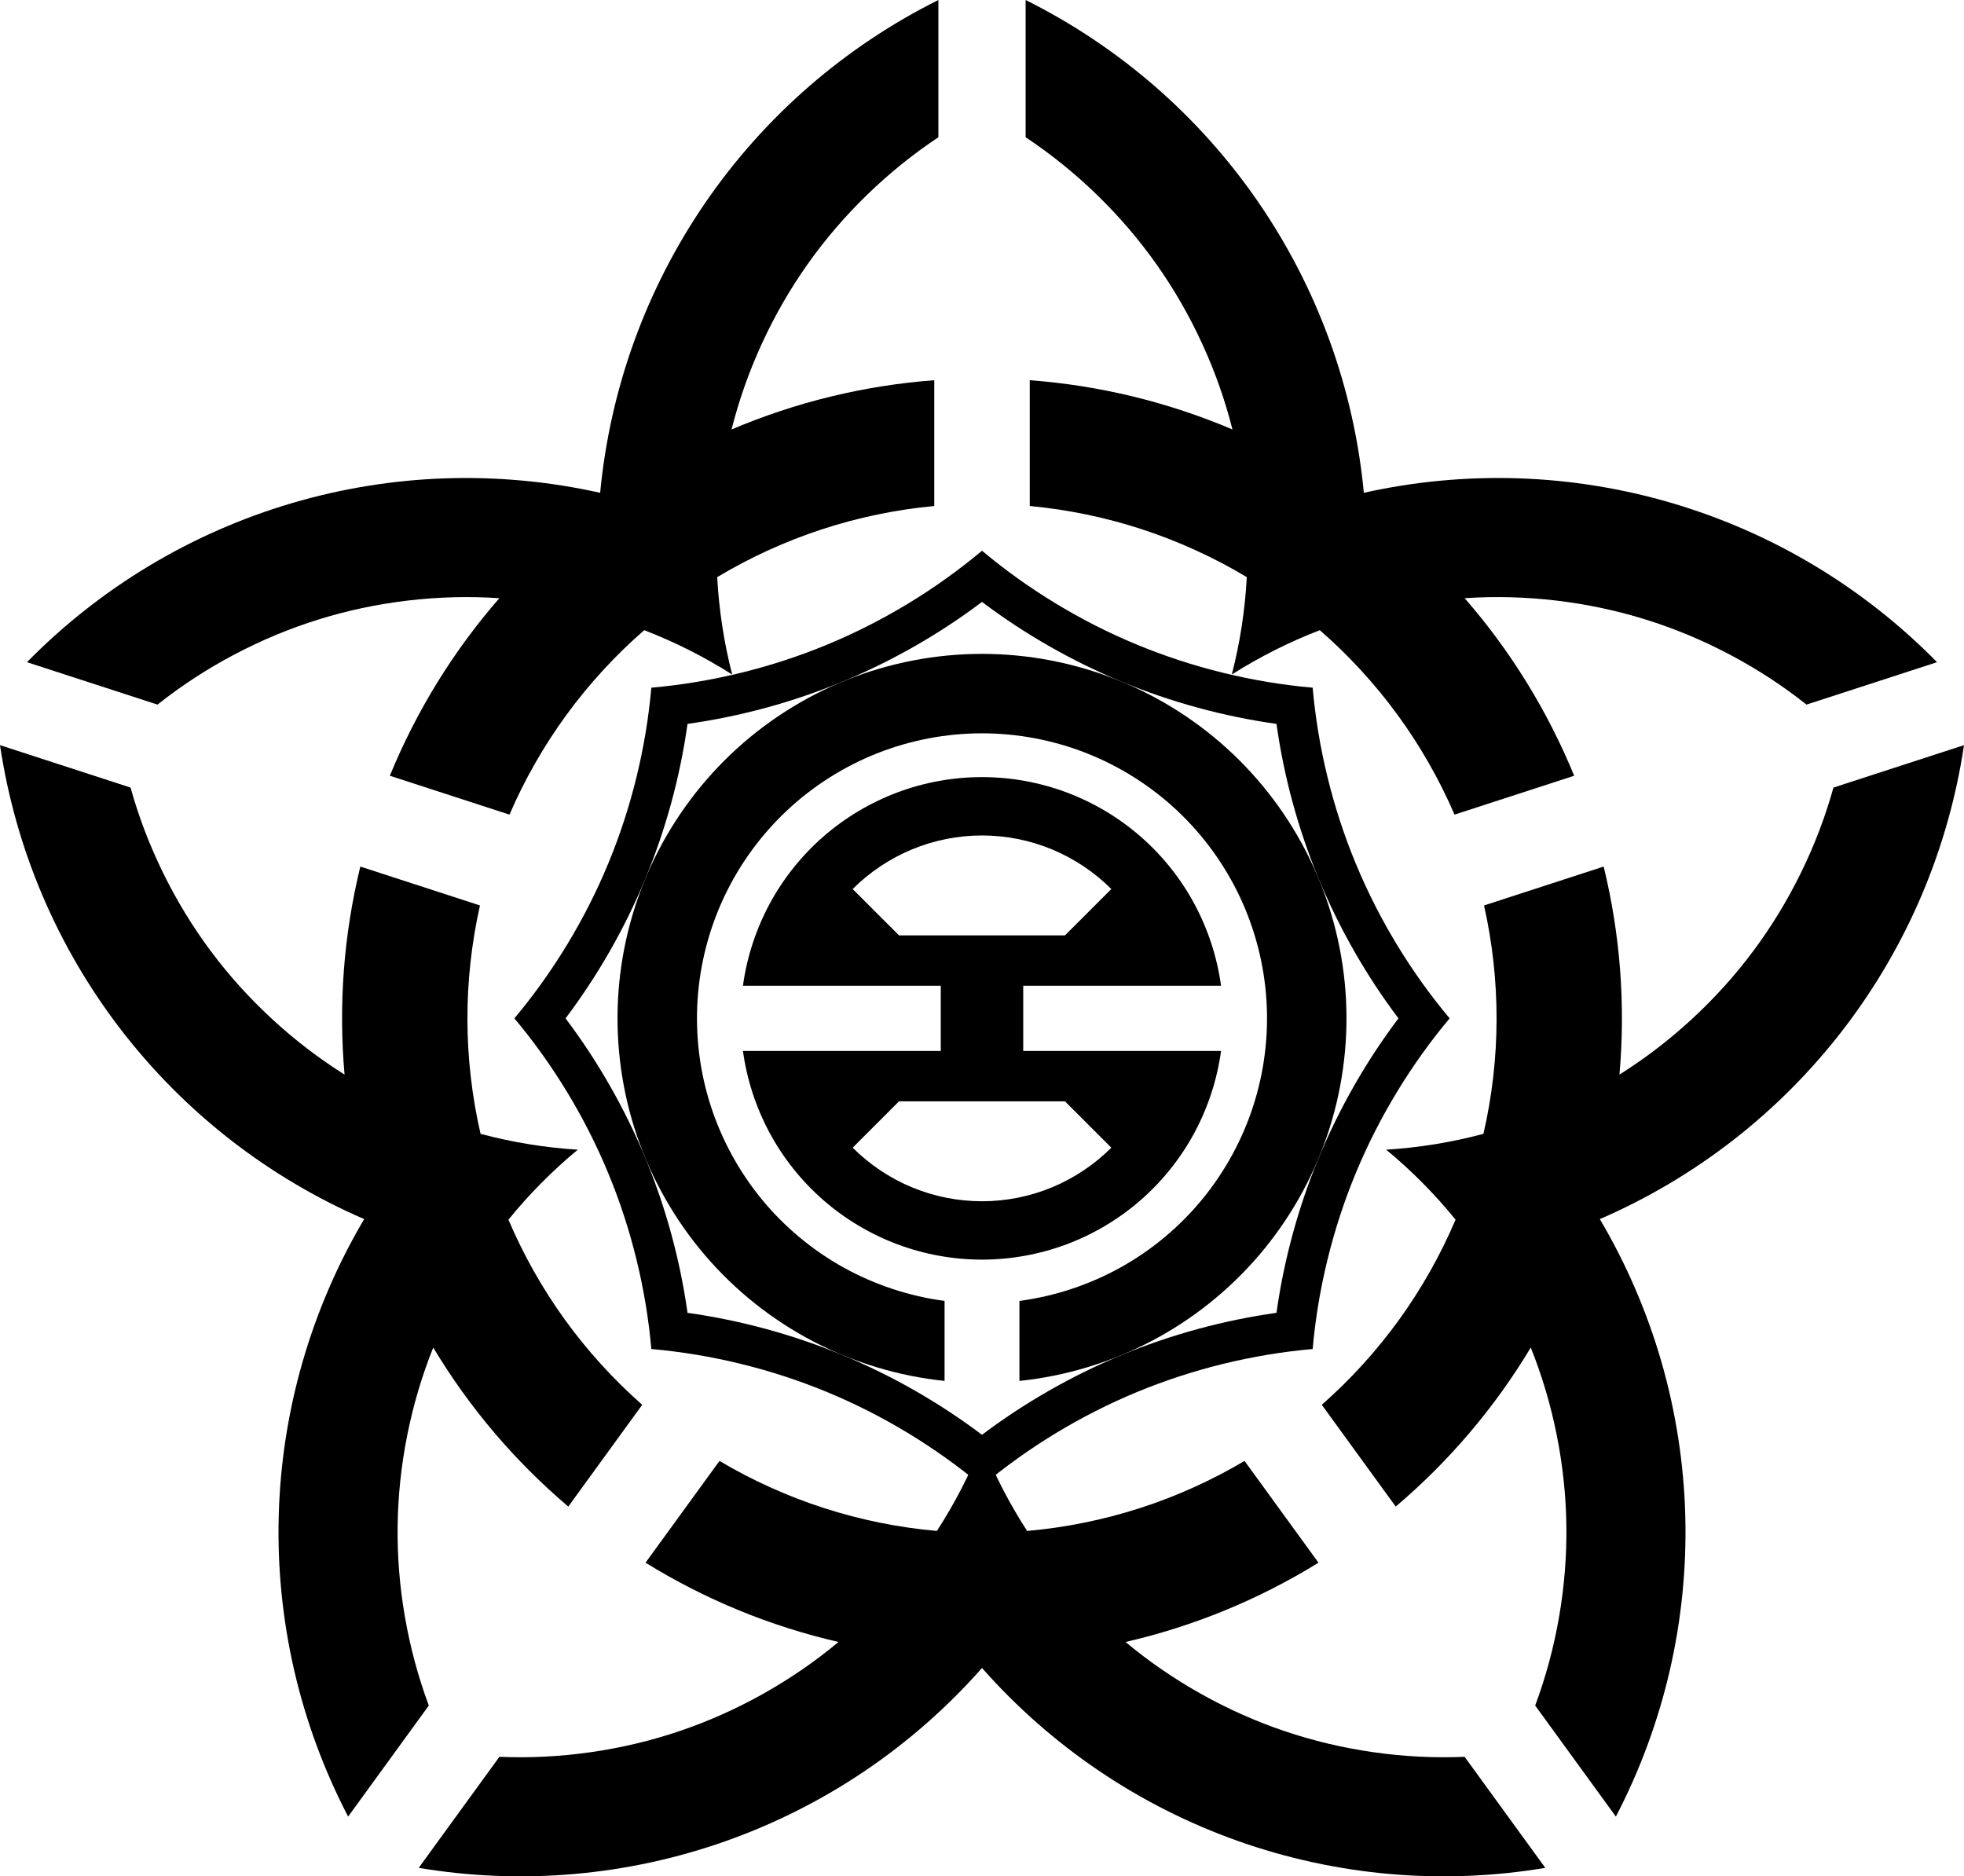 <?xml version="1.0" encoding="UTF-8" standalone="no"?> <svg xmlns:dc="http://purl.org/dc/elements/1.1/" xmlns:cc="http://creativecommons.org/ns#" xmlns:rdf="http://www.w3.org/1999/02/22-rdf-syntax-ns#" xmlns:svg="http://www.w3.org/2000/svg" xmlns="http://www.w3.org/2000/svg" xmlns:sodipodi="http://sodipodi.sourceforge.net/DTD/sodipodi-0.dtd" xmlns:inkscape="http://www.inkscape.org/namespaces/inkscape" width="720" height="687.865" id="svg2" sodipodi:version="0.32" inkscape:version="0.91 r13725" sodipodi:docname="Omiya Saitama chapter.svg" inkscape:output_extension="org.inkscape.output.svg.inkscape" version="1.0" style="display:inline"><title id="title76840">Omiya Saitama chapter</title><defs id="defs4"><clipPath id="id0"><rect id="rect9" height="225.129" width="179.897" y="0" x="0"></rect></clipPath><style id="style6" type="text/css"> .str0 {stroke:#1F1A17;stroke-width:0.076;stroke-linecap:round;stroke-linejoin:round} .str7 {stroke:#0A0B0C;stroke-linecap:round;stroke-linejoin:round} .str6 {stroke:#1F1A17;stroke-linecap:round} .str5 {stroke:#1F1A17;stroke-linecap:round;stroke-linejoin:round} .str4 {stroke:#1F1A17;stroke-linecap:round;stroke-linejoin:round} .str2 {stroke:#1F1A17;stroke-width:2;stroke-linejoin:round} .str1 {stroke:#0A0B0C;stroke-width:2.5;stroke-linecap:round;stroke-linejoin:round} .str3 {stroke:#1F1A17;stroke-width:2.5} .fil3 {fill:none} .fil1 {fill:#00923F} .fil5 {fill:#1F1A17} .fil2 {fill:white} .fil4 {fill:blue} .fil0 {fill:#FFCC00} </style><style id="style15" type="text/css"> .Rand2 { stroke: #202020; stroke-width:30; } .Rand4 { stroke: #202020; stroke-width:60; } .Rand6 { stroke: #202020; stroke-width:90; } .Gold4 { stroke: #ffef00; stroke-width:60; } .Schwarz { fill: #000000; } .Blau { fill: #0000ff; } .Gold { fill: #ffef00; } .Silber { fill: #ffffff; } </style><clipPath id="clippath"><path id="path13" d="m 360,4140 c 0,1789.403 1450.597,3240 3240,3240 1789.403,0 3240,-1450.597 3240,-3240 l 0,-3870 -6480,0 0,3870 z" inkscape:connector-curvature="0"></path></clipPath><clipPath id="krone"><path d="m 3600,720 c -15,75 -30,150 -60,210 -30,60 -75,105 -135,135 -60,30 -135,45 -135,67 0,23 75,53 128,106 52,52 82,127 97,270 15,142 15,352 15,510 0,157 0,262 -15,330 -15,67 -45,97 -217,112 -173,15 -488,15 -660,15 -173,0 -203,0 -233,-15 -30,-15 -60,-45 -113,-112 -52,-68 -127,-173 -172,-240 -45,-68 -60,-98 -38,-158 23,-60 83,-150 113,-202 30,-53 30,-68 23,-68 -8,0 -23,15 -68,45 -45,30 -120,75 -180,97 -60,23 -105,23 -158,0 -52,-22 -112,-67 -164,-90 -53,-22 -98,-22 -90,0 7,23 67,68 164,150 98,83 233,203 353,353 120,150 225,330 315,495 90,165 165,315 202,405 38,90 38,120 53,135 15,15 45,15 157,0 113,-15 308,-45 458,-60 150,-15 255,-15 360,-15 105,0 210,0 360,15 150,15 345,45 458,60 112,15 142,15 157,0 15,-15 15,-45 53,-135 37,-90 112,-240 202,-405 90,-165 195,-345 315,-495 120,-150 255,-270 353,-353 97,-82 157,-127 164,-150 8,-22 -37,-22 -90,0 -52,23 -112,68 -164,90 -53,23 -98,23 -158,0 -60,-22 -135,-67 -180,-97 -45,-30 -60,-45 -68,-45 -7,0 -7,15 23,68 30,52 90,142 113,202 22,60 7,90 -38,158 -45,67 -120,172 -172,240 -53,67 -83,97 -113,112 -30,15 -60,15 -233,15 -172,0 -487,0 -660,-15 -172,-15 -202,-45 -217,-112 -15,-68 -15,-173 -15,-330 0,-158 0,-368 15,-510 15,-143 45,-218 97,-270 53,-53 128,-83 128,-106 0,-22 -75,-37 -135,-67 -60,-30 -105,-75 -135,-135 -30,-60 -45,-135 -60,-210 z" id="krone1c-1" inkscape:connector-curvature="0"></path></clipPath><style id="style3521" type="text/css"> .Rand2 { stroke: #202020; stroke-width:30; } .Rand4 { stroke: #202020; stroke-width:60; } .Rand6 { stroke: #202020; stroke-width:90; } .Gold4 { stroke: #ffef00; stroke-width:60; } .Schwarz { fill: #000000; } .Blau { fill: #0000ff; } .Gold { fill: #ffef00; } .Silber { fill: #ffffff; } </style><clipPath id="clipPath3517"><path id="path3519" d="m 360,4140 c 0,1789.403 1450.597,3240 3240,3240 1789.403,0 3240,-1450.597 3240,-3240 l 0,-3870 -6480,0 0,3870 z" inkscape:connector-curvature="0"></path></clipPath><clipPath id="clipPath3513"><path d="m 3600,720 c -15,75 -30,150 -60,210 -30,60 -75,105 -135,135 -60,30 -135,45 -135,67 0,23 75,53 128,106 52,52 82,127 97,270 15,142 15,352 15,510 0,157 0,262 -15,330 -15,67 -45,97 -217,112 -173,15 -488,15 -660,15 -173,0 -203,0 -233,-15 -30,-15 -60,-45 -113,-112 -52,-68 -127,-173 -172,-240 -45,-68 -60,-98 -38,-158 23,-60 83,-150 113,-202 30,-53 30,-68 23,-68 -8,0 -23,15 -68,45 -45,30 -120,75 -180,97 -60,23 -105,23 -158,0 -52,-22 -112,-67 -164,-90 -53,-22 -98,-22 -90,0 7,23 67,68 164,150 98,83 233,203 353,353 120,150 225,330 315,495 90,165 165,315 202,405 38,90 38,120 53,135 15,15 45,15 157,0 113,-15 308,-45 458,-60 150,-15 255,-15 360,-15 105,0 210,0 360,15 150,15 345,45 458,60 112,15 142,15 157,0 15,-15 15,-45 53,-135 37,-90 112,-240 202,-405 90,-165 195,-345 315,-495 120,-150 255,-270 353,-353 97,-82 157,-127 164,-150 8,-22 -37,-22 -90,0 -52,23 -112,68 -164,90 -53,23 -98,23 -158,0 -60,-22 -135,-67 -180,-97 -45,-30 -60,-45 -68,-45 -7,0 -7,15 23,68 30,52 90,142 113,202 22,60 7,90 -38,158 -45,67 -120,172 -172,240 -53,67 -83,97 -113,112 -30,15 -60,15 -233,15 -172,0 -487,0 -660,-15 -172,-15 -202,-45 -217,-112 -15,-68 -15,-173 -15,-330 0,-158 0,-368 15,-510 15,-143 45,-218 97,-270 53,-53 128,-83 128,-106 0,-22 -75,-37 -135,-67 -60,-30 -105,-75 -135,-135 -30,-60 -45,-135 -60,-210 z" id="path3515" inkscape:connector-curvature="0"></path></clipPath><linearGradient id="linearGradient2893"><stop id="stop2895" offset="0" style="stop-color:#ffffff;stop-opacity:0.314;"></stop><stop style="stop-color:#ffffff;stop-opacity:0.251;" offset="0.19" id="stop2897"></stop><stop id="stop2901" offset="0.6" style="stop-color:#6b6b6b;stop-opacity:0.125;"></stop><stop id="stop2899" offset="1" style="stop-color:#000000;stop-opacity:0.125;"></stop></linearGradient><clipPath id="id0-2"><rect x="0" y="0" width="179.897" height="225.129" id="rect9-8"></rect></clipPath><style type="text/css" id="style6-9"> .str0 {stroke:#1F1A17;stroke-width:0.076;stroke-linecap:round;stroke-linejoin:round} .str7 {stroke:#0A0B0C;stroke-linecap:round;stroke-linejoin:round} .str6 {stroke:#1F1A17;stroke-linecap:round} .str5 {stroke:#1F1A17;stroke-linecap:round;stroke-linejoin:round} .str4 {stroke:#1F1A17;stroke-linecap:round;stroke-linejoin:round} .str2 {stroke:#1F1A17;stroke-width:2;stroke-linejoin:round} .str1 {stroke:#0A0B0C;stroke-width:2.5;stroke-linecap:round;stroke-linejoin:round} .str3 {stroke:#1F1A17;stroke-width:2.5} .fil3 {fill:none} .fil1 {fill:#00923F} .fil5 {fill:#1F1A17} .fil2 {fill:white} .fil4 {fill:blue} .fil0 {fill:#FFCC00} </style><style type="text/css" id="style15-2"> .Rand2 { stroke: #202020; stroke-width:30; } .Rand4 { stroke: #202020; stroke-width:60; } .Rand6 { stroke: #202020; stroke-width:90; } .Gold4 { stroke: #ffef00; stroke-width:60; } .Schwarz { fill: #000000; } .Blau { fill: #0000ff; } .Gold { fill: #ffef00; } .Silber { fill: #ffffff; } </style><clipPath id="clippath-2"><path inkscape:connector-curvature="0" d="m 360,4140 c 0,1789.403 1450.597,3240 3240,3240 1789.403,0 3240,-1450.597 3240,-3240 l 0,-3870 -6480,0 0,3870 z" id="path13-5"></path></clipPath><clipPath id="krone-6"><path inkscape:connector-curvature="0" id="krone1c-1-4" d="m 3600,720 c -15,75 -30,150 -60,210 -30,60 -75,105 -135,135 -60,30 -135,45 -135,67 0,23 75,53 128,106 52,52 82,127 97,270 15,142 15,352 15,510 0,157 0,262 -15,330 -15,67 -45,97 -217,112 -173,15 -488,15 -660,15 -173,0 -203,0 -233,-15 -30,-15 -60,-45 -113,-112 -52,-68 -127,-173 -172,-240 -45,-68 -60,-98 -38,-158 23,-60 83,-150 113,-202 30,-53 30,-68 23,-68 -8,0 -23,15 -68,45 -45,30 -120,75 -180,97 -60,23 -105,23 -158,0 -52,-22 -112,-67 -164,-90 -53,-22 -98,-22 -90,0 7,23 67,68 164,150 98,83 233,203 353,353 120,150 225,330 315,495 90,165 165,315 202,405 38,90 38,120 53,135 15,15 45,15 157,0 113,-15 308,-45 458,-60 150,-15 255,-15 360,-15 105,0 210,0 360,15 150,15 345,45 458,60 112,15 142,15 157,0 15,-15 15,-45 53,-135 37,-90 112,-240 202,-405 90,-165 195,-345 315,-495 120,-150 255,-270 353,-353 97,-82 157,-127 164,-150 8,-22 -37,-22 -90,0 -52,23 -112,68 -164,90 -53,23 -98,23 -158,0 -60,-22 -135,-67 -180,-97 -45,-30 -60,-45 -68,-45 -7,0 -7,15 23,68 30,52 90,142 113,202 22,60 7,90 -38,158 -45,67 -120,172 -172,240 -53,67 -83,97 -113,112 -30,15 -60,15 -233,15 -172,0 -487,0 -660,-15 -172,-15 -202,-45 -217,-112 -15,-68 -15,-173 -15,-330 0,-158 0,-368 15,-510 15,-143 45,-218 97,-270 53,-53 128,-83 128,-106 0,-22 -75,-37 -135,-67 -60,-30 -105,-75 -135,-135 -30,-60 -45,-135 -60,-210 z"></path></clipPath><style type="text/css" id="style3521-6"> .Rand2 { stroke: #202020; stroke-width:30; } .Rand4 { stroke: #202020; stroke-width:60; } .Rand6 { stroke: #202020; stroke-width:90; } .Gold4 { stroke: #ffef00; stroke-width:60; } .Schwarz { fill: #000000; } .Blau { fill: #0000ff; } .Gold { fill: #ffef00; } .Silber { fill: #ffffff; } </style><clipPath id="clipPath3517-4"><path inkscape:connector-curvature="0" d="m 360,4140 c 0,1789.403 1450.597,3240 3240,3240 1789.403,0 3240,-1450.597 3240,-3240 l 0,-3870 -6480,0 0,3870 z" id="path3519-1"></path></clipPath><clipPath id="clipPath3513-9"><path inkscape:connector-curvature="0" id="path3515-6" d="m 3600,720 c -15,75 -30,150 -60,210 -30,60 -75,105 -135,135 -60,30 -135,45 -135,67 0,23 75,53 128,106 52,52 82,127 97,270 15,142 15,352 15,510 0,157 0,262 -15,330 -15,67 -45,97 -217,112 -173,15 -488,15 -660,15 -173,0 -203,0 -233,-15 -30,-15 -60,-45 -113,-112 -52,-68 -127,-173 -172,-240 -45,-68 -60,-98 -38,-158 23,-60 83,-150 113,-202 30,-53 30,-68 23,-68 -8,0 -23,15 -68,45 -45,30 -120,75 -180,97 -60,23 -105,23 -158,0 -52,-22 -112,-67 -164,-90 -53,-22 -98,-22 -90,0 7,23 67,68 164,150 98,83 233,203 353,353 120,150 225,330 315,495 90,165 165,315 202,405 38,90 38,120 53,135 15,15 45,15 157,0 113,-15 308,-45 458,-60 150,-15 255,-15 360,-15 105,0 210,0 360,15 150,15 345,45 458,60 112,15 142,15 157,0 15,-15 15,-45 53,-135 37,-90 112,-240 202,-405 90,-165 195,-345 315,-495 120,-150 255,-270 353,-353 97,-82 157,-127 164,-150 8,-22 -37,-22 -90,0 -52,23 -112,68 -164,90 -53,23 -98,23 -158,0 -60,-22 -135,-67 -180,-97 -45,-30 -60,-45 -68,-45 -7,0 -7,15 23,68 30,52 90,142 113,202 22,60 7,90 -38,158 -45,67 -120,172 -172,240 -53,67 -83,97 -113,112 -30,15 -60,15 -233,15 -172,0 -487,0 -660,-15 -172,-15 -202,-45 -217,-112 -15,-68 -15,-173 -15,-330 0,-158 0,-368 15,-510 15,-143 45,-218 97,-270 53,-53 128,-83 128,-106 0,-22 -75,-37 -135,-67 -60,-30 -105,-75 -135,-135 -30,-60 -45,-135 -60,-210 z"></path></clipPath></defs><g inkscape:groupmode="layer" id="layer5" inkscape:label="Schildfüllung" style="display:inline" transform="translate(-1055.869,-213.946)"></g><g inkscape:groupmode="layer" id="layer3" inkscape:label="Ebene 1" style="display:inline" transform="translate(-1105.668,-255.514)"><path id="path3364" style="display:inline;fill:#ff0000;fill-opacity:1;fill-rule:nonzero;stroke:none" d="" sodipodi:nodetypes="cc" inkscape:connector-curvature="0"></path><path style="display:inline;fill:none;stroke:#000000;stroke-width:3.543;stroke-linecap:round;stroke-linejoin:round;stroke-miterlimit:4;stroke-dasharray:none;stroke-opacity:1" id="path3329" sodipodi:nodetypes="cc" d="" inkscape:connector-curvature="0"></path><path style="display:inline;fill:none;stroke:#ff0000;stroke-width:1.772;stroke-linecap:round;stroke-linejoin:round;stroke-miterlimit:4;stroke-dasharray:none;stroke-opacity:1" id="path3430" sodipodi:nodetypes="cc" d="" inkscape:connector-curvature="0"></path><path style="display:inline;fill:none;stroke:#00ff00;stroke-width:3.543;stroke-linecap:round;stroke-linejoin:round;stroke-miterlimit:4;stroke-dasharray:none;stroke-opacity:1" id="path3460" sodipodi:nodetypes="cz" d="" inkscape:connector-curvature="0"></path><path style="display:inline;fill:none;stroke:#00ff00;stroke-width:3.543;stroke-linecap:round;stroke-linejoin:round;stroke-miterlimit:4;stroke-dasharray:none;stroke-opacity:1" id="path3497" sodipodi:nodetypes="cc" d="" inkscape:connector-curvature="0"></path><path style="display:inline;fill:none;stroke:#00ff00;stroke-width:3.543;stroke-linecap:round;stroke-linejoin:round;stroke-miterlimit:4;stroke-dasharray:none;stroke-opacity:1" id="path3499" sodipodi:nodetypes="cc" d="" inkscape:connector-curvature="0"></path><path style="display:inline;fill:none;stroke:#00ff00;stroke-width:3.543;stroke-linecap:round;stroke-linejoin:round;stroke-miterlimit:4;stroke-dasharray:none;stroke-opacity:1" id="path3501" sodipodi:nodetypes="cc" d="" inkscape:connector-curvature="0"></path><path style="display:inline;fill:none;stroke:#00ff00;stroke-width:3.543;stroke-linecap:round;stroke-linejoin:round;stroke-miterlimit:4;stroke-dasharray:none;stroke-opacity:1" id="path3503" sodipodi:nodetypes="cc" d="" inkscape:connector-curvature="0"></path><path style="display:inline;fill:none;stroke:#00ff00;stroke-width:3.543;stroke-linecap:round;stroke-linejoin:round;stroke-miterlimit:4;stroke-dasharray:none;stroke-opacity:1" id="path3505" sodipodi:nodetypes="cc" d="" inkscape:connector-curvature="0"></path><path style="display:inline;fill:none;stroke:#00ff00;stroke-width:3.543;stroke-linecap:round;stroke-linejoin:round;stroke-miterlimit:4;stroke-dasharray:none;stroke-opacity:1" id="path3507" sodipodi:nodetypes="cc" d="" inkscape:connector-curvature="0"></path><path style="display:inline;fill:none;stroke:#00ff00;stroke-width:3.543;stroke-linecap:round;stroke-linejoin:round;stroke-miterlimit:4;stroke-dasharray:none;stroke-opacity:1" id="path3509" sodipodi:nodetypes="cc" d="" inkscape:connector-curvature="0"></path><path style="display:inline;fill:none;stroke:#00ff00;stroke-width:3.543;stroke-linecap:round;stroke-linejoin:round;stroke-miterlimit:4;stroke-dasharray:none;stroke-opacity:1" id="path3511" sodipodi:nodetypes="cc" d="" inkscape:connector-curvature="0"></path><path style="display:inline;fill:none;stroke:#00ff00;stroke-width:3.543;stroke-linecap:round;stroke-linejoin:round;stroke-miterlimit:4;stroke-dasharray:none;stroke-opacity:1" id="path3513" sodipodi:nodetypes="cc" d="" inkscape:connector-curvature="0"></path><path style="display:inline;fill:none;stroke:#00ff00;stroke-width:3.543;stroke-linecap:round;stroke-linejoin:round;stroke-miterlimit:4;stroke-dasharray:none;stroke-opacity:1" id="path3516" sodipodi:nodetypes="cc" d="" inkscape:connector-curvature="0"></path><path style="display:inline;fill:none;stroke:#00ff00;stroke-width:3.543;stroke-linecap:round;stroke-linejoin:round;stroke-miterlimit:4;stroke-dasharray:none;stroke-opacity:1" id="path3518" sodipodi:nodetypes="cc" d="" inkscape:connector-curvature="0"></path><path style="display:inline;fill:none;stroke:#00ff00;stroke-width:3.543;stroke-linecap:round;stroke-linejoin:round;stroke-miterlimit:4;stroke-dasharray:none;stroke-opacity:1" id="path3520" sodipodi:nodetypes="cc" d="" inkscape:connector-curvature="0"></path><path style="display:inline;fill:none;stroke:#00ff00;stroke-width:3.543;stroke-linecap:round;stroke-linejoin:round;stroke-miterlimit:4;stroke-dasharray:none;stroke-opacity:1" id="path3522" sodipodi:nodetypes="cc" d="" inkscape:connector-curvature="0"></path><path style="display:inline;fill:none;stroke:#00ff00;stroke-width:3.543;stroke-linecap:round;stroke-linejoin:round;stroke-miterlimit:4;stroke-dasharray:none;stroke-opacity:1" id="path3524" sodipodi:nodetypes="cc" d="" inkscape:connector-curvature="0"></path><path style="display:inline;fill:none;stroke:#00ff00;stroke-width:3.543;stroke-linecap:round;stroke-linejoin:round;stroke-miterlimit:4;stroke-dasharray:none;stroke-opacity:1" id="path3526" sodipodi:nodetypes="cc" d="" inkscape:connector-curvature="0"></path><path style="display:inline;fill:none;stroke:#00ff00;stroke-width:3.543;stroke-linecap:round;stroke-linejoin:round;stroke-miterlimit:4;stroke-dasharray:none;stroke-opacity:1" id="path3528" sodipodi:nodetypes="cc" d="" inkscape:connector-curvature="0"></path><path style="display:inline;fill:none;stroke:#000000;stroke-width:2.48;stroke-linecap:round;stroke-linejoin:round;stroke-miterlimit:4;stroke-dasharray:none;stroke-opacity:1" id="path3477" sodipodi:nodetypes="cc" d="" inkscape:connector-curvature="0"></path></g><g inkscape:groupmode="layer" id="layer4" inkscape:label="Rahmen" style="display:inline" transform="translate(-1055.869,-213.946)"><g id="layer2" inkscape:label="Meubles" style="display:inline" transform="translate(-1520.521,376.364)"></g><path inkscape:connector-curvature="0" sodipodi:nodetypes="cc" d="" style="display:inline;fill:#ff0000;fill-opacity:1;fill-rule:nonzero;stroke:none" id="path3364-1"></path><path inkscape:connector-curvature="0" d="" sodipodi:nodetypes="cc" id="path3329-9" style="display:inline;fill:none;stroke:#000000;stroke-width:3.543;stroke-linecap:round;stroke-linejoin:round;stroke-miterlimit:4;stroke-dasharray:none;stroke-opacity:1"></path><path inkscape:connector-curvature="0" d="" sodipodi:nodetypes="cc" id="path3430-0" style="display:inline;fill:none;stroke:#ff0000;stroke-width:1.772;stroke-linecap:round;stroke-linejoin:round;stroke-miterlimit:4;stroke-dasharray:none;stroke-opacity:1"></path><path inkscape:connector-curvature="0" d="" sodipodi:nodetypes="cz" id="path3460-9" style="display:inline;fill:none;stroke:#00ff00;stroke-width:3.543;stroke-linecap:round;stroke-linejoin:round;stroke-miterlimit:4;stroke-dasharray:none;stroke-opacity:1"></path><path inkscape:connector-curvature="0" d="" sodipodi:nodetypes="cc" id="path3497-4" style="display:inline;fill:none;stroke:#00ff00;stroke-width:3.543;stroke-linecap:round;stroke-linejoin:round;stroke-miterlimit:4;stroke-dasharray:none;stroke-opacity:1"></path><path inkscape:connector-curvature="0" d="" sodipodi:nodetypes="cc" id="path3499-3" style="display:inline;fill:none;stroke:#00ff00;stroke-width:3.543;stroke-linecap:round;stroke-linejoin:round;stroke-miterlimit:4;stroke-dasharray:none;stroke-opacity:1"></path><path inkscape:connector-curvature="0" d="" sodipodi:nodetypes="cc" id="path3501-6" style="display:inline;fill:none;stroke:#00ff00;stroke-width:3.543;stroke-linecap:round;stroke-linejoin:round;stroke-miterlimit:4;stroke-dasharray:none;stroke-opacity:1"></path><path inkscape:connector-curvature="0" d="" sodipodi:nodetypes="cc" id="path3503-8" style="display:inline;fill:none;stroke:#00ff00;stroke-width:3.543;stroke-linecap:round;stroke-linejoin:round;stroke-miterlimit:4;stroke-dasharray:none;stroke-opacity:1"></path><path inkscape:connector-curvature="0" d="" sodipodi:nodetypes="cc" id="path3505-6" style="display:inline;fill:none;stroke:#00ff00;stroke-width:3.543;stroke-linecap:round;stroke-linejoin:round;stroke-miterlimit:4;stroke-dasharray:none;stroke-opacity:1"></path><path inkscape:connector-curvature="0" d="" sodipodi:nodetypes="cc" id="path3507-7" style="display:inline;fill:none;stroke:#00ff00;stroke-width:3.543;stroke-linecap:round;stroke-linejoin:round;stroke-miterlimit:4;stroke-dasharray:none;stroke-opacity:1"></path><path inkscape:connector-curvature="0" d="" sodipodi:nodetypes="cc" id="path3509-8" style="display:inline;fill:none;stroke:#00ff00;stroke-width:3.543;stroke-linecap:round;stroke-linejoin:round;stroke-miterlimit:4;stroke-dasharray:none;stroke-opacity:1"></path><path inkscape:connector-curvature="0" d="" sodipodi:nodetypes="cc" id="path3511-5" style="display:inline;fill:none;stroke:#00ff00;stroke-width:3.543;stroke-linecap:round;stroke-linejoin:round;stroke-miterlimit:4;stroke-dasharray:none;stroke-opacity:1"></path><path inkscape:connector-curvature="0" d="" sodipodi:nodetypes="cc" id="path3513-4" style="display:inline;fill:none;stroke:#00ff00;stroke-width:3.543;stroke-linecap:round;stroke-linejoin:round;stroke-miterlimit:4;stroke-dasharray:none;stroke-opacity:1"></path><path inkscape:connector-curvature="0" d="" sodipodi:nodetypes="cc" id="path3516-9" style="display:inline;fill:none;stroke:#00ff00;stroke-width:3.543;stroke-linecap:round;stroke-linejoin:round;stroke-miterlimit:4;stroke-dasharray:none;stroke-opacity:1"></path><path inkscape:connector-curvature="0" d="" sodipodi:nodetypes="cc" id="path3518-7" style="display:inline;fill:none;stroke:#00ff00;stroke-width:3.543;stroke-linecap:round;stroke-linejoin:round;stroke-miterlimit:4;stroke-dasharray:none;stroke-opacity:1"></path><path inkscape:connector-curvature="0" d="" sodipodi:nodetypes="cc" id="path3520-5" style="display:inline;fill:none;stroke:#00ff00;stroke-width:3.543;stroke-linecap:round;stroke-linejoin:round;stroke-miterlimit:4;stroke-dasharray:none;stroke-opacity:1"></path><path inkscape:connector-curvature="0" d="" sodipodi:nodetypes="cc" id="path3522-3" style="display:inline;fill:none;stroke:#00ff00;stroke-width:3.543;stroke-linecap:round;stroke-linejoin:round;stroke-miterlimit:4;stroke-dasharray:none;stroke-opacity:1"></path><path inkscape:connector-curvature="0" d="" sodipodi:nodetypes="cc" id="path3524-9" style="display:inline;fill:none;stroke:#00ff00;stroke-width:3.543;stroke-linecap:round;stroke-linejoin:round;stroke-miterlimit:4;stroke-dasharray:none;stroke-opacity:1"></path><path inkscape:connector-curvature="0" d="" sodipodi:nodetypes="cc" id="path3526-0" style="display:inline;fill:none;stroke:#00ff00;stroke-width:3.543;stroke-linecap:round;stroke-linejoin:round;stroke-miterlimit:4;stroke-dasharray:none;stroke-opacity:1"></path><path inkscape:connector-curvature="0" d="" sodipodi:nodetypes="cc" id="path3528-9" style="display:inline;fill:none;stroke:#00ff00;stroke-width:3.543;stroke-linecap:round;stroke-linejoin:round;stroke-miterlimit:4;stroke-dasharray:none;stroke-opacity:1"></path><path inkscape:connector-curvature="0" d="" sodipodi:nodetypes="cc" id="path3477-6" style="display:inline;fill:none;stroke:#000000;stroke-width:2.48;stroke-linecap:round;stroke-linejoin:round;stroke-miterlimit:4;stroke-dasharray:none;stroke-opacity:1"></path><g id="g78220"><path id="path78177" transform="translate(-8.875,-19.5)" d="m 1424.744,435.344 c -8.479,7.105 -17.502,13.559 -27.072,19.361 -19.139,11.605 -39.578,20.07 -61.316,25.396 -10.869,2.664 -21.814,4.482 -32.834,5.453 -0.971,11.02 -2.789,21.965 -5.453,32.834 -5.326,21.739 -13.791,42.178 -25.396,61.316 -5.803,9.57 -12.256,18.594 -19.361,27.072 7.105,8.479 13.559,17.502 19.361,27.072 11.605,19.139 20.07,39.578 25.396,61.316 2.664,10.87 4.482,21.814 5.453,32.834 11.02,0.971 21.965,2.789 32.834,5.453 21.739,5.327 42.178,13.791 61.316,25.396 9.57,5.803 18.593,12.256 27.072,19.361 8.479,-7.105 17.502,-13.559 27.072,-19.361 19.139,-11.605 39.578,-20.069 61.316,-25.396 10.869,-2.664 21.814,-4.482 32.834,-5.453 0.971,-11.02 2.789,-21.964 5.453,-32.834 5.326,-21.739 13.791,-42.178 25.396,-61.316 5.803,-9.57 12.256,-18.594 19.361,-27.072 -7.105,-8.479 -13.559,-17.502 -19.361,-27.072 -11.605,-19.139 -20.07,-39.578 -25.396,-61.316 -2.664,-10.869 -4.482,-21.814 -5.453,-32.834 -11.02,-0.971 -21.965,-2.789 -32.834,-5.453 -21.739,-5.326 -42.178,-13.791 -61.316,-25.396 -9.57,-5.803 -18.594,-12.256 -27.072,-19.361 z m 0,18.766 c 7.839,5.907 16.055,11.316 24.645,16.225 17.181,9.82 35.317,17.334 54.408,22.539 9.546,2.603 19.18,4.585 28.9,5.951 1.366,9.72 3.349,19.354 5.951,28.9 5.205,19.091 12.719,37.227 22.539,54.408 4.91,8.59 10.317,16.806 16.225,24.645 -5.907,7.839 -11.315,16.055 -16.225,24.645 -9.82,17.181 -17.334,35.318 -22.539,54.41 -2.603,9.545 -4.585,19.178 -5.951,28.898 -9.72,1.366 -19.354,3.349 -28.9,5.951 -19.091,5.205 -37.227,12.719 -54.408,22.539 -8.59,4.91 -16.806,10.317 -24.645,16.225 -7.839,-5.907 -16.055,-11.315 -24.645,-16.225 -17.181,-9.82 -35.317,-17.334 -54.408,-22.539 -9.546,-2.603 -19.18,-4.585 -28.9,-5.951 -1.366,-9.72 -3.349,-19.353 -5.951,-28.898 -5.205,-19.093 -12.719,-37.229 -22.539,-54.41 -4.91,-8.59 -10.317,-16.806 -16.225,-24.645 5.907,-7.839 11.315,-16.055 16.225,-24.645 9.82,-17.181 17.334,-35.317 22.539,-54.408 2.603,-9.546 4.585,-19.18 5.951,-28.9 9.72,-1.366 19.354,-3.349 28.9,-5.951 19.091,-5.205 37.227,-12.719 54.408,-22.539 8.59,-4.909 16.806,-10.317 24.645,-16.225 z" style="fill:#000000;fill-opacity:1;stroke:none;stroke-width:1.25;stroke-linecap:butt;stroke-linejoin:miter;stroke-miterlimit:10;stroke-dasharray:none;stroke-opacity:1" inkscape:connector-curvature="0"></path><g transform="matrix(1.25,0,0,-1.25,1033.369,1052.86)" id="g78151" style="fill:#000000;fill-opacity:1;stroke:none"><path inkscape:connector-curvature="0" id="path78153" style="fill:#000000;fill-opacity:1;stroke:none;stroke-width:1;stroke-linecap:butt;stroke-linejoin:miter;stroke-miterlimit:10;stroke-dasharray:none;stroke-opacity:1" d="m 453.236,405.582 c 1.232,-5.48 2.157,-11.03 2.774,-16.648 1.233,-11.238 1.205,-22.472 -0.086,-33.703 -0.646,-5.616 -1.599,-11.161 -2.86,-16.635 -2.33,-0.622 -4.675,-1.186 -7.036,-1.692 -4.722,-1.012 -9.482,-1.787 -14.281,-2.326 -2.399,-0.269 -4.802,-0.478 -7.209,-0.627 1.859,-1.536 3.68,-3.118 5.463,-4.746 3.566,-3.256 6.962,-6.681 10.187,-10.275 1.612,-1.797 3.178,-3.632 4.698,-5.505 -2.198,-5.169 -4.686,-10.215 -7.464,-15.138 -5.557,-9.845 -12.137,-18.951 -19.741,-27.317 -3.801,-4.183 -7.812,-8.129 -12.03,-11.839 l 21.685,-29.847 c 3.903,3.308 7.669,6.775 11.301,10.402 7.262,7.255 13.885,15.053 19.868,23.394 2.991,4.171 5.803,8.449 8.434,12.836 3.314,-8.261 5.856,-16.83 7.627,-25.708 3.541,-17.756 3.762,-35.552 0.66,-53.39 -1.551,-8.919 -3.88,-17.548 -6.988,-25.889 L 491.9,138.361 c 7.03,13.49 12.368,27.942 15.802,42.814 3.434,14.873 4.964,30.168 4.555,45.41 -0.409,15.243 -2.757,30.434 -6.984,45.101 -4.227,14.667 -10.333,28.811 -18.076,41.905 13.961,6.043 27.214,13.897 39.255,23.278 12.041,9.382 22.869,20.291 32.16,32.382 9.29,12.091 17.042,25.364 23.006,39.415 5.964,14.051 10.139,28.879 12.382,43.926 l -38.287,-12.44 c -2.387,-8.575 -5.575,-16.925 -9.563,-25.052 -7.976,-16.254 -18.614,-30.523 -31.916,-42.806 -6.651,-6.141 -13.744,-11.58 -21.281,-16.315 0.45,5.095 0.69,10.209 0.721,15.342 0.063,10.265 -0.711,20.466 -2.323,30.604 -0.805,5.069 -1.815,10.088 -3.028,15.058 l -35.087,-11.401 z"></path><path inkscape:connector-curvature="0" id="path78155" style="fill:#000000;fill-opacity:1;stroke:none;stroke-width:1;stroke-linecap:butt;stroke-linejoin:miter;stroke-miterlimit:10;stroke-dasharray:none;stroke-opacity:1" d="m 320.003,522.729 c 5.593,-0.521 11.157,-1.357 16.691,-2.506 11.069,-2.3 21.744,-5.799 32.027,-10.497 5.141,-2.35 10.12,-4.97 14.937,-7.86 -0.129,-2.408 -0.317,-4.813 -0.565,-7.215 -0.497,-4.803 -1.231,-9.57 -2.202,-14.3 -0.485,-2.365 -1.029,-4.716 -1.631,-7.051 2.035,1.294 4.102,2.537 6.202,3.73 4.199,2.385 8.505,4.556 12.92,6.513 2.208,0.978 4.437,1.9 6.687,2.766 4.238,-3.687 8.268,-7.613 12.091,-11.776 7.646,-8.328 14.273,-17.399 19.88,-27.216 2.803,-4.908 5.317,-9.941 7.541,-15.1 l 35.088,11.401 c -1.94,4.733 -4.073,9.387 -6.401,13.962 -4.655,9.149 -10.025,17.857 -16.109,26.124 -3.042,4.134 -6.243,8.13 -9.602,11.989 8.881,0.598 17.817,0.368 26.807,-0.691 17.981,-2.119 34.975,-7.409 50.981,-15.871 8.003,-4.231 15.49,-9.113 22.462,-14.646 l 38.287,12.44 c -10.659,10.855 -22.753,20.397 -35.836,28.259 -13.084,7.862 -27.158,14.043 -41.781,18.364 -14.623,4.321 -29.795,6.782 -45.051,7.295 -15.255,0.512 -30.594,-0.924 -45.44,-4.242 -1.432,15.145 -4.806,30.177 -10.008,44.527 -5.202,14.351 -12.231,28.02 -20.859,40.592 -8.629,12.572 -18.856,24.047 -30.376,34.061 -11.521,10.014 -24.333,18.567 -37.95,25.35 l 0,-40.257 c 7.416,-4.921 14.373,-10.533 20.87,-16.837 12.994,-12.608 23.277,-27.135 30.848,-43.582 3.786,-8.223 6.766,-16.65 8.941,-25.281 -4.707,2.002 -9.497,3.811 -14.369,5.427 -9.743,3.232 -19.684,5.648 -29.824,7.248 -5.069,0.8 -10.155,1.391 -15.256,1.773 l 0,-36.893 z"></path><path inkscape:connector-curvature="0" id="path78157" style="fill:#000000;fill-opacity:1;stroke:none;stroke-width:1;stroke-linecap:butt;stroke-linejoin:miter;stroke-miterlimit:10;stroke-dasharray:none;stroke-opacity:1" d="m 167.419,432.217 c 2.224,5.159 4.738,10.192 7.541,15.1 5.607,9.817 12.234,18.888 19.88,27.216 3.823,4.163 7.853,8.089 12.091,11.776 2.25,-0.866 4.479,-1.788 6.687,-2.766 4.415,-1.957 8.721,-4.128 12.92,-6.513 2.1,-1.193 4.167,-2.436 6.202,-3.73 -0.602,2.335 -1.146,4.686 -1.631,7.051 -0.971,4.73 -1.705,9.497 -2.202,14.3 -0.248,2.402 -0.436,4.807 -0.565,7.215 4.817,2.89 9.796,5.51 14.937,7.86 10.283,4.698 20.958,8.197 32.027,10.497 5.534,1.149 11.098,1.985 16.691,2.506 l 0,36.893 c -5.101,-0.382 -10.187,-0.973 -15.256,-1.773 -10.14,-1.6 -20.081,-4.016 -29.824,-7.248 -4.872,-1.616 -9.662,-3.425 -14.369,-5.427 2.175,8.631 5.155,17.058 8.941,25.281 7.571,16.447 17.854,30.974 30.848,43.582 6.497,6.304 13.454,11.916 20.87,16.837 l 0,40.257 c -13.617,-6.783 -26.429,-15.336 -37.95,-25.35 -11.52,-10.014 -21.747,-21.489 -30.376,-34.061 -8.628,-12.572 -15.657,-26.241 -20.859,-40.592 -5.202,-14.35 -8.576,-29.382 -10.008,-44.527 -14.846,3.318 -30.185,4.754 -45.44,4.242 -15.256,-0.513 -30.428,-2.974 -45.051,-7.295 C 88.9,519.227 74.826,513.046 61.742,505.184 48.659,497.322 36.565,487.78 25.906,476.925 l 38.287,-12.44 c 6.972,5.533 14.459,10.415 22.462,14.646 16.006,8.462 33,13.752 50.981,15.871 8.99,1.059 17.926,1.289 26.807,0.691 -3.359,-3.859 -6.56,-7.855 -9.602,-11.989 -6.084,-8.267 -11.454,-16.975 -16.109,-26.124 -2.328,-4.575 -4.461,-9.229 -6.401,-13.962 l 35.088,-11.401 z"></path><path inkscape:connector-curvature="0" id="path78159" style="fill:#000000;fill-opacity:1;stroke:none;stroke-width:1;stroke-linecap:butt;stroke-linejoin:miter;stroke-miterlimit:10;stroke-dasharray:none;stroke-opacity:1" d="m 382.994,242.67 c -4.832,-2.866 -9.824,-5.46 -14.977,-7.783 -10.306,-4.646 -21,-8.09 -32.08,-10.333 -5.54,-1.121 -11.108,-1.928 -16.704,-2.421 -1.311,2.024 -2.573,4.08 -3.784,6.169 -2.421,4.178 -4.629,8.466 -6.624,12.863 -0.998,2.199 -1.939,4.42 -2.825,6.663 -0.886,-2.243 -1.827,-4.464 -2.825,-6.663 -1.995,-4.397 -4.203,-8.685 -6.624,-12.863 -1.211,-2.089 -2.473,-4.145 -3.784,-6.169 -5.596,0.493 -11.164,1.3 -16.704,2.421 -11.08,2.243 -21.774,5.687 -32.08,10.333 -5.153,2.323 -10.145,4.917 -14.977,7.783 l -21.685,-29.847 c 4.351,-2.69 8.813,-5.201 13.385,-7.533 9.144,-4.665 18.607,-8.554 28.388,-11.667 4.891,-1.556 9.829,-2.908 14.815,-4.055 -6.833,-5.704 -14.198,-10.77 -22.094,-15.197 -15.792,-8.856 -32.649,-14.564 -50.572,-17.127 -8.962,-1.281 -17.889,-1.732 -26.782,-1.353 l -23.662,-32.569 c 15.003,-2.517 30.396,-3.128 45.602,-1.798 15.206,1.33 30.225,4.601 44.595,9.701 14.37,5.099 28.092,12.026 40.735,20.578 12.643,8.553 24.208,18.73 34.269,30.141 10.061,-11.411 21.626,-21.588 34.269,-30.141 12.643,-8.552 26.365,-15.479 40.735,-20.578 14.37,-5.1 29.389,-8.371 44.595,-9.701 15.206,-1.33 30.599,-0.719 45.602,1.798 l -23.662,32.569 c -8.893,-0.379 -17.82,0.072 -26.782,1.353 -17.923,2.563 -34.78,8.271 -50.572,17.127 -7.896,4.427 -15.261,9.493 -22.094,15.197 4.986,1.147 9.924,2.499 14.815,4.055 9.781,3.113 19.244,7.002 28.388,11.667 4.572,2.332 9.034,4.843 13.385,7.533 l -21.685,29.847 z"></path><path inkscape:connector-curvature="0" id="path78161" style="fill:#000000;fill-opacity:1;stroke:none;stroke-width:1;stroke-linecap:butt;stroke-linejoin:miter;stroke-miterlimit:10;stroke-dasharray:none;stroke-opacity:1" d="m 206.349,259.131 c -4.218,3.71 -8.229,7.656 -12.03,11.839 -7.604,8.366 -14.184,17.472 -19.741,27.317 -2.778,4.923 -5.266,9.969 -7.464,15.138 1.52,1.873 3.086,3.708 4.698,5.505 3.225,3.594 6.621,7.019 10.187,10.275 1.783,1.628 3.604,3.21 5.463,4.746 -2.407,0.149 -4.81,0.358 -7.209,0.627 -4.799,0.539 -9.559,1.314 -14.281,2.326 -2.361,0.506 -4.706,1.07 -7.036,1.692 -1.261,5.474 -2.214,11.019 -2.86,16.635 -1.291,11.231 -1.319,22.465 -0.086,33.703 0.617,5.618 1.542,11.168 2.774,16.648 l -35.087,11.401 c -1.213,-4.97 -2.223,-9.989 -3.028,-15.058 -1.612,-10.138 -2.386,-20.339 -2.323,-30.604 0.031,-5.133 0.271,-10.247 0.721,-15.342 -7.537,4.735 -14.63,10.174 -21.281,16.315 -13.302,12.283 -23.94,26.552 -31.916,42.806 -3.988,8.127 -7.176,16.477 -9.563,25.052 L 18,452.592 c 2.243,-15.047 6.418,-29.875 12.382,-43.926 5.964,-14.051 13.716,-27.324 23.006,-39.415 9.291,-12.091 20.119,-23 32.16,-32.382 12.041,-9.381 25.294,-17.235 39.255,-23.278 -7.743,-13.094 -13.849,-27.238 -18.076,-41.905 -4.227,-14.667 -6.575,-29.858 -6.984,-45.101 -0.409,-15.242 1.121,-30.537 4.555,-45.41 3.434,-14.872 8.772,-29.324 15.802,-42.814 l 23.662,32.568 c -3.108,8.341 -5.437,16.97 -6.988,25.889 -3.102,17.838 -2.881,35.634 0.66,53.39 1.771,8.878 4.313,17.447 7.627,25.708 2.631,-4.387 5.443,-8.665 8.434,-12.836 5.983,-8.341 12.606,-16.139 19.868,-23.394 3.632,-3.627 7.398,-7.094 11.301,-10.402 l 21.685,29.847 z"></path></g><path id="path78169" transform="translate(-8.875,-19.5)" d="m 1424.744,518.332 c -10.578,0 -21.155,1.916 -31.061,5.631 -9.904,3.715 -19.134,9.229 -27.102,16.182 -7.969,6.952 -14.675,15.344 -19.695,24.67 -5.021,9.326 -8.357,19.587 -9.779,30.014 l 72.525,0 0,23.898 -72.525,0 c 1.423,10.426 4.758,20.687 9.779,30.014 5.02,9.326 11.727,17.717 19.695,24.67 7.968,6.952 17.198,12.467 27.102,16.182 9.905,3.715 20.483,5.633 31.061,5.633 10.578,0 21.156,-1.918 31.061,-5.633 9.904,-3.715 19.134,-9.229 27.102,-16.182 7.969,-6.952 14.675,-15.344 19.695,-24.67 5.021,-9.326 8.357,-19.587 9.779,-30.014 l -72.525,0 0,-23.898 72.525,0 c -1.423,-10.426 -4.758,-20.687 -9.779,-30.014 -5.02,-9.326 -11.726,-17.717 -19.695,-24.67 -7.967,-6.952 -17.198,-12.467 -27.102,-16.182 -9.905,-3.715 -20.483,-5.631 -31.061,-5.631 z m 0,21.395 c 8.77,0 17.539,1.738 25.658,5.105 8.119,3.369 15.588,8.367 21.754,14.533 l -16.992,16.992 -60.84,0 -16.992,-16.992 c 6.166,-6.166 13.635,-11.164 21.754,-14.533 8.119,-3.368 16.888,-5.105 25.658,-5.105 z m -30.42,97.471 60.84,0 16.992,16.992 c -6.166,6.166 -13.635,11.166 -21.754,14.535 -8.119,3.368 -16.888,5.104 -25.658,5.104 -8.77,0 -17.539,-1.736 -25.658,-5.104 -8.119,-3.369 -15.588,-8.369 -21.754,-14.535 l 16.992,-16.992 z" style="fill:#000000;fill-opacity:1;stroke:none;stroke-width:1.25;stroke-linecap:butt;stroke-linejoin:miter;stroke-miterlimit:10;stroke-dasharray:none;stroke-opacity:1" inkscape:connector-curvature="0"></path><g transform="matrix(1.25,0,0,-1.25,1033.369,1052.86)" id="g78171" style="fill:#000000;fill-opacity:1;stroke:none"><path inkscape:connector-curvature="0" id="path78173" style="fill:#000000;fill-opacity:1;stroke:none;stroke-width:1;stroke-linecap:butt;stroke-linejoin:miter;stroke-miterlimit:10;stroke-dasharray:none;stroke-opacity:1" d="m 316.982,289.596 0,-23.462 c 13.382,1.382 26.634,5.366 38.642,11.651 12.008,6.284 22.771,14.869 31.568,25.147 8.797,10.278 15.628,22.249 19.994,35.059 4.366,12.81 6.267,26.458 5.57,39.973 -0.696,13.515 -3.99,26.896 -9.647,39.19 -5.658,12.294 -13.678,23.5 -23.491,32.82 -9.812,9.319 -21.416,16.753 -33.984,21.771 -12.568,5.017 -26.101,7.619 -39.634,7.619 -13.533,0 -27.066,-2.602 -39.634,-7.619 -12.568,-5.018 -24.172,-12.452 -33.984,-21.771 -9.813,-9.32 -17.833,-20.526 -23.491,-32.82 -5.657,-12.294 -8.951,-25.675 -9.647,-39.19 -0.697,-13.515 1.204,-27.163 5.57,-39.973 4.366,-12.81 11.197,-24.781 19.994,-35.059 8.797,-10.278 19.56,-18.863 31.568,-25.147 12.008,-6.285 25.26,-10.269 38.642,-11.651 l 0,23.462 c -10.332,1.369 -20.505,4.73 -29.68,9.831 -9.175,5.101 -17.351,11.942 -23.992,20.049 -6.64,8.106 -11.745,17.479 -14.947,27.461 -3.202,9.982 -4.503,20.572 -3.812,31.032 0.69,10.46 3.371,20.788 7.856,30.263 4.485,9.474 10.773,18.095 18.425,25.259 7.653,7.164 16.669,12.871 26.418,16.723 9.749,3.851 20.232,5.847 30.714,5.847 10.482,0 20.965,-1.996 30.714,-5.847 9.749,-3.852 18.765,-9.559 26.418,-16.723 7.652,-7.164 13.94,-15.785 18.425,-25.259 4.485,-9.475 7.166,-19.803 7.856,-30.263 0.691,-10.46 -0.61,-21.05 -3.812,-31.032 -3.202,-9.982 -8.307,-19.355 -14.947,-27.461 -6.641,-8.107 -14.817,-14.948 -23.992,-20.049 -9.175,-5.101 -19.348,-8.462 -29.68,-9.831 z"></path></g></g></g></svg> 